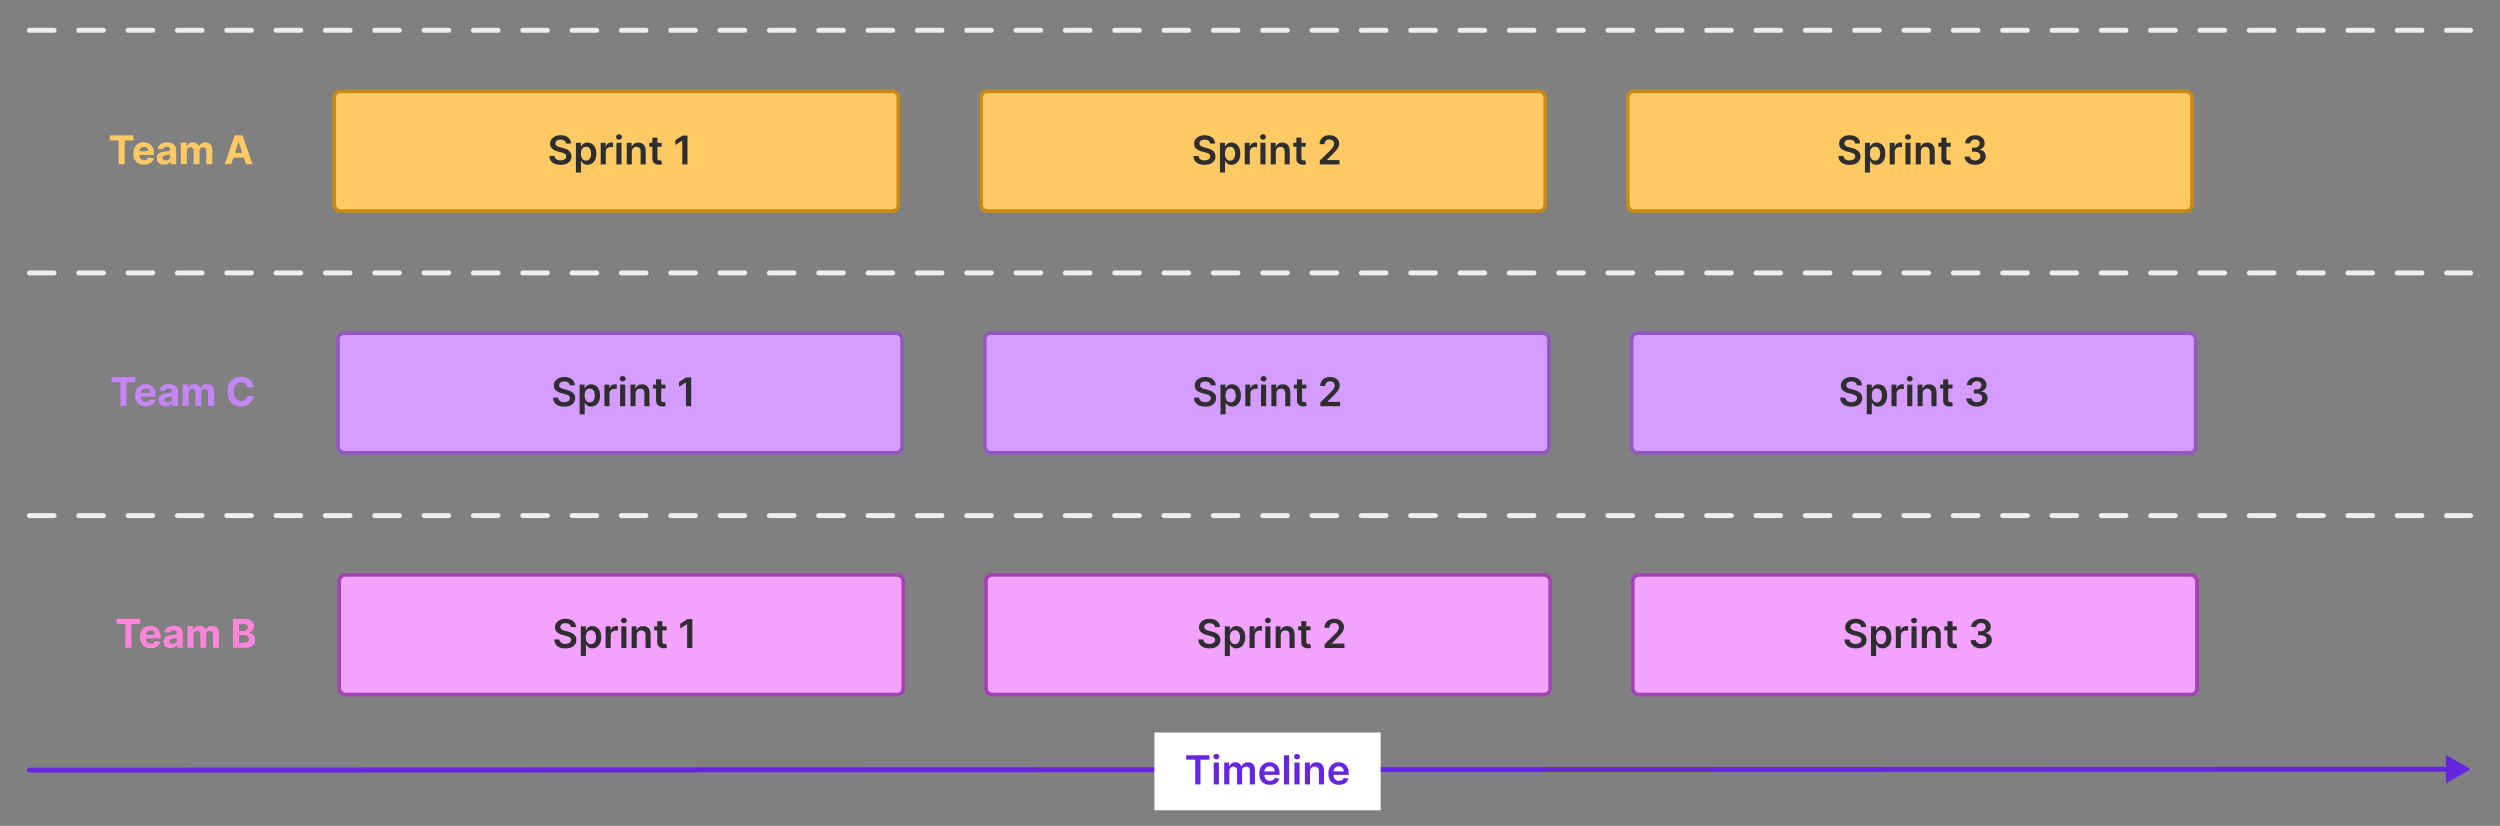 <svg width="672" height="222" viewBox="0 0 672 222" fill="none" xmlns="http://www.w3.org/2000/svg">
<rect x="0" y="0" width="672" height="222" fill="#808080" stroke="none"/>
<path d="M29.519 37.739V36.388H35.884V37.739H33.512V44.139H31.892V37.739H29.519ZM38.709 44.252C38.111 44.252 37.596 44.131 37.164 43.889C36.736 43.644 36.405 43.299 36.173 42.852C35.941 42.403 35.825 41.872 35.825 41.259C35.825 40.661 35.941 40.136 36.173 39.684C36.405 39.233 36.732 38.881 37.153 38.629C37.577 38.376 38.074 38.25 38.644 38.25C39.028 38.25 39.385 38.312 39.715 38.436C40.048 38.557 40.338 38.74 40.586 38.984C40.835 39.229 41.029 39.537 41.168 39.908C41.307 40.276 41.376 40.708 41.376 41.202V41.645H36.468V40.646H39.859C39.859 40.414 39.808 40.208 39.708 40.029C39.607 39.85 39.467 39.71 39.288 39.609C39.111 39.505 38.905 39.454 38.671 39.454C38.426 39.454 38.209 39.511 38.02 39.624C37.833 39.735 37.687 39.885 37.581 40.074C37.475 40.261 37.42 40.469 37.418 40.699V41.649C37.418 41.936 37.471 42.185 37.577 42.394C37.685 42.603 37.838 42.765 38.035 42.879C38.232 42.992 38.465 43.049 38.735 43.049C38.914 43.049 39.078 43.024 39.227 42.973C39.376 42.923 39.503 42.847 39.609 42.746C39.715 42.645 39.796 42.522 39.851 42.375L41.342 42.474C41.267 42.832 41.111 43.145 40.877 43.412C40.645 43.677 40.344 43.884 39.976 44.033C39.61 44.179 39.188 44.252 38.709 44.252ZM44.086 44.248C43.715 44.248 43.385 44.184 43.094 44.055C42.804 43.924 42.575 43.731 42.406 43.476C42.239 43.219 42.156 42.899 42.156 42.515C42.156 42.192 42.215 41.921 42.334 41.702C42.452 41.482 42.614 41.306 42.818 41.172C43.023 41.038 43.255 40.937 43.514 40.869C43.777 40.801 44.052 40.753 44.34 40.725C44.678 40.69 44.95 40.657 45.157 40.627C45.364 40.594 45.514 40.546 45.607 40.483C45.701 40.42 45.747 40.327 45.747 40.203V40.18C45.747 39.941 45.672 39.755 45.52 39.624C45.371 39.493 45.159 39.427 44.885 39.427C44.594 39.427 44.364 39.492 44.192 39.62C44.02 39.746 43.907 39.905 43.851 40.097L42.36 39.976C42.436 39.623 42.585 39.318 42.807 39.06C43.029 38.8 43.315 38.601 43.666 38.462C44.019 38.321 44.428 38.25 44.892 38.25C45.215 38.25 45.524 38.288 45.819 38.364C46.117 38.44 46.38 38.557 46.61 38.716C46.842 38.875 47.025 39.079 47.159 39.329C47.292 39.576 47.359 39.873 47.359 40.218V44.139H45.831V43.333H45.785C45.692 43.514 45.567 43.675 45.41 43.813C45.254 43.95 45.066 44.057 44.847 44.135C44.627 44.211 44.374 44.248 44.086 44.248ZM44.548 43.136C44.785 43.136 44.994 43.089 45.176 42.996C45.358 42.9 45.5 42.771 45.603 42.61C45.707 42.448 45.759 42.265 45.759 42.061V41.444C45.708 41.477 45.639 41.507 45.55 41.535C45.465 41.56 45.368 41.584 45.259 41.607C45.151 41.627 45.042 41.646 44.934 41.664C44.825 41.679 44.727 41.693 44.639 41.705C44.449 41.733 44.284 41.777 44.143 41.838C44.001 41.898 43.892 41.98 43.813 42.084C43.735 42.185 43.696 42.311 43.696 42.462C43.696 42.682 43.776 42.849 43.935 42.965C44.096 43.079 44.3 43.136 44.548 43.136ZM48.61 44.139V38.326H50.147V39.352H50.215C50.336 39.011 50.538 38.742 50.82 38.545C51.103 38.349 51.441 38.25 51.834 38.25C52.233 38.25 52.572 38.35 52.852 38.549C53.132 38.746 53.319 39.014 53.412 39.352H53.473C53.592 39.019 53.806 38.752 54.116 38.553C54.429 38.351 54.799 38.25 55.225 38.25C55.767 38.25 56.208 38.423 56.546 38.769C56.886 39.112 57.057 39.599 57.057 40.23V44.139H55.448V40.547C55.448 40.224 55.363 39.982 55.191 39.821C55.02 39.659 54.805 39.579 54.548 39.579C54.255 39.579 54.027 39.672 53.863 39.859C53.699 40.043 53.617 40.286 53.617 40.589V44.139H52.054V40.513C52.054 40.228 51.972 40.001 51.808 39.832C51.646 39.663 51.433 39.579 51.168 39.579C50.989 39.579 50.828 39.624 50.684 39.715C50.543 39.803 50.43 39.928 50.347 40.09C50.264 40.248 50.222 40.435 50.222 40.65V44.139H48.61ZM62.163 44.139H60.407L63.082 36.388L65.194 36.388L67.866 44.139H66.11L64.168 38.16H64.108L62.163 44.139ZM62.053 41.092H66.201V42.371H62.053V41.092Z" fill="#FFCA64"/>
<rect x="89.846" y="24.554" width="151.648" height="32.17" rx="1.637" fill="#FFCA64" stroke="#C98B13" stroke-width="0.988"/>
<path d="M152.156 38.579C152.121 38.249 151.972 37.991 151.71 37.807C151.45 37.623 151.112 37.531 150.695 37.531C150.403 37.531 150.152 37.575 149.942 37.663C149.733 37.752 149.573 37.872 149.462 38.023C149.351 38.174 149.294 38.347 149.291 38.541C149.291 38.703 149.328 38.843 149.401 38.962C149.477 39.08 149.579 39.181 149.708 39.264C149.836 39.345 149.979 39.413 150.135 39.469C150.292 39.524 150.449 39.571 150.608 39.609L151.335 39.79C151.628 39.858 151.909 39.95 152.179 40.066C152.451 40.183 152.695 40.329 152.909 40.505C153.126 40.682 153.298 40.895 153.424 41.145C153.55 41.395 153.613 41.688 153.613 42.023C153.613 42.477 153.497 42.877 153.265 43.223C153.033 43.566 152.697 43.834 152.258 44.029C151.822 44.22 151.293 44.316 150.673 44.316C150.07 44.316 149.546 44.223 149.102 44.036C148.661 43.85 148.315 43.577 148.065 43.219C147.818 42.861 147.684 42.424 147.664 41.91H149.045C149.066 42.179 149.149 42.404 149.295 42.583C149.442 42.762 149.632 42.896 149.867 42.984C150.104 43.072 150.369 43.117 150.661 43.117C150.967 43.117 151.234 43.071 151.464 42.98C151.696 42.887 151.877 42.758 152.009 42.594C152.14 42.428 152.207 42.234 152.209 42.012C152.207 41.81 152.147 41.643 152.031 41.512C151.915 41.378 151.753 41.267 151.543 41.179C151.336 41.088 151.094 41.008 150.817 40.937L149.935 40.71C149.296 40.546 148.792 40.297 148.421 39.964C148.053 39.629 147.869 39.184 147.869 38.629C147.869 38.172 147.992 37.772 148.239 37.429C148.489 37.086 148.828 36.82 149.257 36.63C149.686 36.439 150.172 36.343 150.714 36.343C151.264 36.343 151.746 36.439 152.16 36.63C152.576 36.82 152.903 37.083 153.14 37.421C153.377 37.757 153.5 38.143 153.507 38.579H152.156ZM154.804 46.379V38.386H156.151V39.347H156.231C156.302 39.206 156.401 39.056 156.53 38.897C156.659 38.736 156.833 38.598 157.052 38.485C157.272 38.369 157.552 38.311 157.892 38.311C158.341 38.311 158.746 38.425 159.107 38.655C159.47 38.882 159.758 39.219 159.97 39.665C160.184 40.109 160.291 40.654 160.291 41.3C160.291 41.938 160.187 42.481 159.977 42.927C159.768 43.374 159.483 43.715 159.122 43.949C158.761 44.184 158.353 44.301 157.896 44.301C157.563 44.301 157.287 44.246 157.067 44.135C156.848 44.024 156.671 43.89 156.537 43.733C156.406 43.575 156.304 43.425 156.231 43.283H156.174V46.379H154.804ZM156.148 41.293C156.148 41.669 156.201 41.998 156.307 42.28C156.415 42.563 156.57 42.784 156.772 42.943C156.976 43.099 157.224 43.177 157.514 43.177C157.817 43.177 158.07 43.096 158.274 42.935C158.479 42.771 158.633 42.548 158.736 42.265C158.842 41.98 158.895 41.656 158.895 41.293C158.895 40.932 158.843 40.611 158.74 40.331C158.636 40.051 158.483 39.832 158.278 39.673C158.074 39.514 157.819 39.434 157.514 39.434C157.221 39.434 156.973 39.511 156.768 39.665C156.564 39.819 156.409 40.035 156.303 40.312C156.199 40.59 156.148 40.917 156.148 41.293ZM161.465 44.199V38.386H162.793V39.355H162.853C162.959 39.02 163.141 38.761 163.398 38.579C163.658 38.395 163.955 38.303 164.288 38.303C164.363 38.303 164.448 38.307 164.541 38.314C164.637 38.319 164.717 38.328 164.78 38.341V39.601C164.722 39.581 164.63 39.563 164.503 39.548C164.38 39.53 164.26 39.522 164.144 39.522C163.894 39.522 163.67 39.576 163.47 39.684C163.274 39.79 163.118 39.938 163.005 40.127C162.891 40.316 162.835 40.535 162.835 40.782V44.199H161.465ZM165.69 44.199V38.386H167.06V44.199H165.69ZM166.379 37.561C166.162 37.561 165.975 37.489 165.818 37.346C165.662 37.199 165.584 37.024 165.584 36.82C165.584 36.613 165.662 36.437 165.818 36.294C165.975 36.147 166.162 36.074 166.379 36.074C166.598 36.074 166.785 36.147 166.939 36.294C167.095 36.437 167.173 36.613 167.173 36.82C167.173 37.024 167.095 37.199 166.939 37.346C166.785 37.489 166.598 37.561 166.379 37.561ZM169.838 40.793V44.199H168.468V38.386H169.778V39.374H169.846C169.98 39.048 170.193 38.79 170.485 38.598C170.781 38.407 171.145 38.311 171.579 38.311C171.98 38.311 172.33 38.396 172.627 38.568C172.928 38.739 173.16 38.988 173.324 39.313C173.49 39.639 173.572 40.034 173.57 40.498V44.199H172.2V40.71C172.2 40.321 172.099 40.017 171.897 39.798C171.698 39.578 171.421 39.469 171.068 39.469C170.829 39.469 170.615 39.522 170.429 39.627C170.245 39.731 170.099 39.881 169.994 40.078C169.89 40.275 169.838 40.513 169.838 40.793ZM177.865 38.386V39.446H174.523V38.386H177.865ZM175.348 36.994H176.718V42.451C176.718 42.635 176.746 42.776 176.801 42.874C176.86 42.97 176.935 43.036 177.029 43.071C177.122 43.107 177.225 43.124 177.339 43.124C177.425 43.124 177.503 43.118 177.573 43.105C177.647 43.093 177.702 43.081 177.74 43.071L177.971 44.142C177.898 44.167 177.793 44.195 177.657 44.225C177.523 44.256 177.359 44.273 177.165 44.278C176.822 44.288 176.513 44.237 176.238 44.123C175.963 44.007 175.744 43.828 175.583 43.586C175.424 43.344 175.346 43.041 175.348 42.678V36.994ZM184.791 36.449V44.199H183.387V37.815H183.342L181.529 38.973V37.686L183.455 36.449H184.791Z" fill="#2E2E2E"/>
<rect x="263.705" y="24.554" width="151.648" height="32.17" rx="1.637" fill="#FFCA64" stroke="#C98B13" stroke-width="0.988"/>
<path d="M325.266 38.579C325.231 38.249 325.082 37.991 324.82 37.807C324.56 37.623 324.222 37.531 323.806 37.531C323.513 37.531 323.262 37.575 323.052 37.663C322.843 37.752 322.683 37.872 322.572 38.023C322.461 38.174 322.404 38.347 322.402 38.541C322.402 38.703 322.438 38.843 322.511 38.962C322.587 39.08 322.689 39.181 322.818 39.264C322.946 39.345 323.089 39.413 323.245 39.469C323.402 39.524 323.56 39.571 323.718 39.609L324.445 39.79C324.738 39.858 325.019 39.95 325.289 40.066C325.561 40.183 325.805 40.329 326.019 40.505C326.236 40.682 326.408 40.895 326.534 41.145C326.66 41.395 326.723 41.688 326.723 42.023C326.723 42.477 326.607 42.877 326.375 43.223C326.143 43.566 325.807 43.834 325.368 44.029C324.932 44.22 324.403 44.316 323.783 44.316C323.18 44.316 322.656 44.223 322.212 44.036C321.771 43.85 321.425 43.577 321.175 43.219C320.928 42.861 320.794 42.424 320.774 41.91H322.156C322.176 42.179 322.259 42.404 322.405 42.583C322.552 42.762 322.742 42.896 322.977 42.984C323.214 43.072 323.479 43.117 323.771 43.117C324.077 43.117 324.344 43.071 324.574 42.98C324.806 42.887 324.987 42.758 325.119 42.594C325.25 42.428 325.317 42.234 325.319 42.012C325.317 41.81 325.257 41.643 325.141 41.512C325.025 41.378 324.863 41.267 324.653 41.179C324.446 41.088 324.204 41.008 323.927 40.937L323.045 40.71C322.407 40.546 321.902 40.297 321.531 39.964C321.163 39.629 320.979 39.184 320.979 38.629C320.979 38.172 321.102 37.772 321.349 37.429C321.599 37.086 321.939 36.82 322.367 36.63C322.796 36.439 323.282 36.343 323.824 36.343C324.374 36.343 324.856 36.439 325.27 36.63C325.686 36.82 326.013 37.083 326.25 37.421C326.487 37.757 326.61 38.143 326.617 38.579H325.266ZM327.914 46.379V38.386H329.262V39.347H329.341C329.412 39.206 329.511 39.056 329.64 38.897C329.769 38.736 329.943 38.598 330.162 38.485C330.382 38.369 330.662 38.311 331.002 38.311C331.451 38.311 331.856 38.425 332.217 38.655C332.58 38.882 332.868 39.219 333.08 39.665C333.294 40.109 333.402 40.654 333.402 41.3C333.402 41.938 333.297 42.481 333.087 42.927C332.878 43.374 332.593 43.715 332.232 43.949C331.871 44.184 331.463 44.301 331.006 44.301C330.673 44.301 330.397 44.246 330.177 44.135C329.958 44.024 329.781 43.89 329.648 43.733C329.516 43.575 329.414 43.425 329.341 43.283H329.284V46.379H327.914ZM329.258 41.293C329.258 41.669 329.311 41.998 329.417 42.28C329.525 42.563 329.68 42.784 329.882 42.943C330.087 43.099 330.334 43.177 330.624 43.177C330.927 43.177 331.18 43.096 331.385 42.935C331.589 42.771 331.743 42.548 331.846 42.265C331.952 41.98 332.005 41.656 332.005 41.293C332.005 40.932 331.953 40.611 331.85 40.331C331.747 40.051 331.593 39.832 331.388 39.673C331.184 39.514 330.929 39.434 330.624 39.434C330.331 39.434 330.083 39.511 329.878 39.665C329.674 39.819 329.519 40.035 329.413 40.312C329.309 40.59 329.258 40.917 329.258 41.293ZM334.575 44.199V38.386H335.903V39.355H335.964C336.07 39.02 336.251 38.761 336.508 38.579C336.768 38.395 337.065 38.303 337.398 38.303C337.473 38.303 337.558 38.307 337.651 38.314C337.747 38.319 337.827 38.328 337.89 38.341V39.601C337.832 39.581 337.74 39.563 337.614 39.548C337.49 39.53 337.37 39.522 337.254 39.522C337.004 39.522 336.78 39.576 336.58 39.684C336.384 39.79 336.228 39.938 336.115 40.127C336.001 40.316 335.945 40.535 335.945 40.782V44.199H334.575ZM338.8 44.199V38.386H340.17V44.199H338.8ZM339.489 37.561C339.272 37.561 339.085 37.489 338.929 37.346C338.772 37.199 338.694 37.024 338.694 36.82C338.694 36.613 338.772 36.437 338.929 36.294C339.085 36.147 339.272 36.074 339.489 36.074C339.708 36.074 339.895 36.147 340.049 36.294C340.205 36.437 340.283 36.613 340.283 36.82C340.283 37.024 340.205 37.199 340.049 37.346C339.895 37.489 339.708 37.561 339.489 37.561ZM342.948 40.793V44.199H341.579V38.386H342.888V39.374H342.956C343.09 39.048 343.303 38.79 343.596 38.598C343.891 38.407 344.255 38.311 344.689 38.311C345.09 38.311 345.44 38.396 345.737 38.568C346.038 38.739 346.27 38.988 346.434 39.313C346.6 39.639 346.682 40.034 346.68 40.498V44.199H345.31V40.71C345.31 40.321 345.209 40.017 345.007 39.798C344.808 39.578 344.532 39.469 344.178 39.469C343.939 39.469 343.725 39.522 343.539 39.627C343.355 39.731 343.21 39.881 343.104 40.078C343 40.275 342.948 40.513 342.948 40.793ZM350.975 38.386V39.446H347.633V38.386H350.975ZM348.458 36.994H349.828V42.451C349.828 42.635 349.856 42.776 349.912 42.874C349.97 42.97 350.045 43.036 350.139 43.071C350.232 43.107 350.335 43.124 350.449 43.124C350.535 43.124 350.613 43.118 350.684 43.105C350.757 43.093 350.812 43.081 350.85 43.071L351.081 44.142C351.008 44.167 350.903 44.195 350.767 44.225C350.633 44.256 350.469 44.273 350.275 44.278C349.932 44.288 349.623 44.237 349.348 44.123C349.073 44.007 348.854 43.828 348.693 43.586C348.534 43.344 348.456 43.041 348.458 42.678V36.994ZM354.749 44.199V43.185L357.44 40.547C357.697 40.287 357.911 40.056 358.083 39.855C358.254 39.653 358.383 39.457 358.469 39.268C358.555 39.079 358.597 38.877 358.597 38.663C358.597 38.418 358.542 38.208 358.431 38.034C358.32 37.858 358.167 37.721 357.973 37.626C357.779 37.53 357.558 37.482 357.311 37.482C357.056 37.482 356.833 37.535 356.641 37.641C356.449 37.744 356.3 37.892 356.194 38.084C356.091 38.275 356.039 38.504 356.039 38.769H354.703C354.703 38.276 354.816 37.849 355.04 37.486C355.265 37.122 355.574 36.841 355.967 36.642C356.363 36.442 356.818 36.343 357.33 36.343C357.849 36.343 358.306 36.44 358.7 36.634C359.093 36.828 359.399 37.095 359.615 37.433C359.835 37.771 359.945 38.157 359.945 38.591C359.945 38.881 359.889 39.166 359.778 39.446C359.667 39.726 359.472 40.036 359.192 40.377C358.914 40.717 358.524 41.13 358.022 41.614L356.686 42.973V43.026H360.062V44.199H354.749Z" fill="#2E2E2E"/>
<rect x="437.564" y="24.554" width="151.648" height="32.17" rx="1.637" fill="#FFCA64" stroke="#C98B13" stroke-width="0.988"/>
<path d="M498.644 38.579C498.609 38.249 498.46 37.991 498.197 37.807C497.938 37.623 497.6 37.531 497.183 37.531C496.891 37.531 496.64 37.575 496.43 37.663C496.221 37.752 496.061 37.872 495.95 38.023C495.839 38.174 495.782 38.347 495.779 38.541C495.779 38.703 495.816 38.843 495.889 38.962C495.965 39.08 496.067 39.181 496.196 39.264C496.324 39.345 496.467 39.413 496.623 39.469C496.78 39.524 496.937 39.571 497.096 39.609L497.823 39.79C498.115 39.858 498.397 39.95 498.667 40.066C498.939 40.183 499.183 40.329 499.397 40.505C499.614 40.682 499.786 40.895 499.912 41.145C500.038 41.395 500.101 41.688 500.101 42.023C500.101 42.477 499.985 42.877 499.753 43.223C499.521 43.566 499.185 43.834 498.746 44.029C498.31 44.22 497.781 44.316 497.161 44.316C496.558 44.316 496.034 44.223 495.59 44.036C495.149 43.85 494.803 43.577 494.553 43.219C494.306 42.861 494.172 42.424 494.152 41.91H495.533C495.553 42.179 495.637 42.404 495.783 42.583C495.929 42.762 496.12 42.896 496.354 42.984C496.592 43.072 496.857 43.117 497.149 43.117C497.454 43.117 497.722 43.071 497.951 42.98C498.184 42.887 498.365 42.758 498.496 42.594C498.628 42.428 498.694 42.234 498.697 42.012C498.694 41.81 498.635 41.643 498.519 41.512C498.403 41.378 498.24 41.267 498.031 41.179C497.824 41.088 497.582 41.008 497.304 40.937L496.423 40.71C495.784 40.546 495.28 40.297 494.909 39.964C494.541 39.629 494.356 39.184 494.356 38.629C494.356 38.172 494.48 37.772 494.727 37.429C494.977 37.086 495.316 36.82 495.745 36.63C496.174 36.439 496.66 36.343 497.202 36.343C497.752 36.343 498.234 36.439 498.648 36.63C499.064 36.82 499.391 37.083 499.628 37.421C499.865 37.757 499.987 38.143 499.995 38.579H498.644ZM501.292 46.379V38.386H502.639V39.347H502.719C502.789 39.206 502.889 39.056 503.018 38.897C503.146 38.736 503.32 38.598 503.54 38.485C503.759 38.369 504.039 38.311 504.38 38.311C504.829 38.311 505.234 38.425 505.595 38.655C505.958 38.882 506.246 39.219 506.458 39.665C506.672 40.109 506.779 40.654 506.779 41.3C506.779 41.938 506.675 42.481 506.465 42.927C506.256 43.374 505.971 43.715 505.61 43.949C505.249 44.184 504.84 44.301 504.384 44.301C504.051 44.301 503.775 44.246 503.555 44.135C503.336 44.024 503.159 43.89 503.025 43.733C502.894 43.575 502.792 43.425 502.719 43.283H502.662V46.379H501.292ZM502.636 41.293C502.636 41.669 502.688 41.998 502.794 42.28C502.903 42.563 503.058 42.784 503.26 42.943C503.464 43.099 503.712 43.177 504.002 43.177C504.304 43.177 504.558 43.096 504.762 42.935C504.967 42.771 505.121 42.548 505.224 42.265C505.33 41.98 505.383 41.656 505.383 41.293C505.383 40.932 505.331 40.611 505.228 40.331C505.124 40.051 504.97 39.832 504.766 39.673C504.562 39.514 504.307 39.434 504.002 39.434C503.709 39.434 503.46 39.511 503.256 39.665C503.052 39.819 502.897 40.035 502.791 40.312C502.687 40.59 502.636 40.917 502.636 41.293ZM507.952 44.199V38.386H509.281V39.355H509.341C509.447 39.02 509.629 38.761 509.886 38.579C510.146 38.395 510.443 38.303 510.776 38.303C510.851 38.303 510.936 38.307 511.029 38.314C511.125 38.319 511.204 38.328 511.268 38.341V39.601C511.209 39.581 511.117 39.563 510.991 39.548C510.868 39.53 510.748 39.522 510.632 39.522C510.382 39.522 510.157 39.576 509.958 39.684C509.761 39.79 509.606 39.938 509.493 40.127C509.379 40.316 509.322 40.535 509.322 40.782V44.199H507.952ZM512.178 44.199V38.386H513.548V44.199H512.178ZM512.866 37.561C512.649 37.561 512.463 37.489 512.306 37.346C512.15 37.199 512.072 37.024 512.072 36.82C512.072 36.613 512.15 36.437 512.306 36.294C512.463 36.147 512.649 36.074 512.866 36.074C513.086 36.074 513.273 36.147 513.426 36.294C513.583 36.437 513.661 36.613 513.661 36.82C513.661 37.024 513.583 37.199 513.426 37.346C513.273 37.489 513.086 37.561 512.866 37.561ZM516.326 40.793V44.199H514.956V38.386H516.266V39.374H516.334C516.467 39.048 516.681 38.79 516.973 38.598C517.268 38.407 517.633 38.311 518.067 38.311C518.468 38.311 518.818 38.396 519.115 38.568C519.415 38.739 519.648 38.988 519.812 39.313C519.978 39.639 520.06 40.034 520.058 40.498V44.199H518.688V40.71C518.688 40.321 518.587 40.017 518.385 39.798C518.186 39.578 517.909 39.469 517.556 39.469C517.316 39.469 517.103 39.522 516.917 39.627C516.732 39.731 516.587 39.881 516.481 40.078C516.378 40.275 516.326 40.513 516.326 40.793ZM524.353 38.386V39.446H521.011V38.386H524.353ZM521.836 36.994H523.206V42.451C523.206 42.635 523.234 42.776 523.289 42.874C523.347 42.97 523.423 43.036 523.516 43.071C523.61 43.107 523.713 43.124 523.827 43.124C523.912 43.124 523.991 43.118 524.061 43.105C524.134 43.093 524.19 43.081 524.228 43.071L524.459 44.142C524.386 44.167 524.281 44.195 524.145 44.225C524.011 44.256 523.847 44.273 523.653 44.278C523.31 44.288 523 44.237 522.725 44.123C522.45 44.007 522.232 43.828 522.071 43.586C521.912 43.344 521.834 43.041 521.836 42.678V36.994ZM530.908 44.305C530.363 44.305 529.879 44.212 529.455 44.025C529.034 43.838 528.701 43.578 528.456 43.245C528.211 42.912 528.081 42.528 528.066 42.091H529.489C529.502 42.3 529.571 42.483 529.697 42.64C529.823 42.794 529.991 42.914 530.2 42.999C530.41 43.085 530.644 43.128 530.904 43.128C531.182 43.128 531.428 43.08 531.642 42.984C531.857 42.886 532.024 42.75 532.146 42.575C532.267 42.401 532.326 42.201 532.323 41.974C532.326 41.739 532.265 41.532 532.142 41.353C532.018 41.174 531.839 41.034 531.604 40.933C531.372 40.832 531.092 40.782 530.764 40.782H530.079V39.699H530.764C531.034 39.699 531.27 39.653 531.472 39.559C531.676 39.466 531.836 39.335 531.953 39.166C532.069 38.994 532.125 38.796 532.123 38.572C532.125 38.352 532.076 38.162 531.975 38C531.877 37.836 531.737 37.709 531.555 37.618C531.376 37.527 531.165 37.482 530.923 37.482C530.686 37.482 530.467 37.525 530.265 37.611C530.063 37.696 529.9 37.819 529.777 37.978C529.653 38.134 529.587 38.321 529.58 38.538H528.229C528.239 38.104 528.364 37.723 528.603 37.395C528.846 37.064 529.169 36.807 529.572 36.623C529.976 36.436 530.429 36.343 530.931 36.343C531.448 36.343 531.897 36.44 532.278 36.634C532.661 36.826 532.958 37.084 533.167 37.41C533.377 37.735 533.481 38.095 533.481 38.489C533.484 38.925 533.355 39.291 533.095 39.586C532.838 39.881 532.5 40.074 532.081 40.165V40.225C532.626 40.301 533.044 40.503 533.334 40.831C533.626 41.156 533.772 41.561 533.769 42.046C533.769 42.48 533.645 42.868 533.398 43.211C533.153 43.552 532.815 43.819 532.384 44.014C531.955 44.208 531.463 44.305 530.908 44.305Z" fill="#2E2E2E"/>
<path d="M29.998 102.729V101.378H36.364V102.729H33.991V109.128H32.371V102.729H29.998ZM39.188 109.242C38.59 109.242 38.075 109.121 37.644 108.878C37.215 108.634 36.884 108.288 36.652 107.842C36.42 107.392 36.304 106.861 36.304 106.248C36.304 105.65 36.42 105.126 36.652 104.674C36.884 104.222 37.211 103.871 37.632 103.618C38.056 103.366 38.553 103.24 39.123 103.24C39.507 103.24 39.864 103.302 40.194 103.425C40.527 103.546 40.817 103.729 41.065 103.974C41.314 104.219 41.509 104.526 41.647 104.897C41.786 105.266 41.856 105.697 41.856 106.192V106.634H36.947V105.635H40.338C40.338 105.403 40.288 105.198 40.187 105.018C40.086 104.839 39.946 104.699 39.767 104.598C39.59 104.495 39.384 104.443 39.15 104.443C38.905 104.443 38.688 104.5 38.499 104.613C38.312 104.724 38.166 104.875 38.06 105.064C37.954 105.251 37.9 105.459 37.897 105.688V106.638C37.897 106.926 37.95 107.174 38.056 107.384C38.165 107.593 38.317 107.754 38.514 107.868C38.711 107.982 38.944 108.038 39.214 108.038C39.393 108.038 39.557 108.013 39.706 107.963C39.855 107.912 39.982 107.836 40.088 107.736C40.194 107.635 40.275 107.511 40.331 107.365L41.822 107.463C41.746 107.821 41.591 108.134 41.356 108.402C41.124 108.666 40.824 108.873 40.455 109.022C40.09 109.169 39.667 109.242 39.188 109.242ZM44.565 109.238C44.194 109.238 43.864 109.174 43.574 109.045C43.283 108.914 43.054 108.721 42.885 108.466C42.718 108.209 42.635 107.888 42.635 107.505C42.635 107.182 42.694 106.911 42.813 106.691C42.932 106.472 43.093 106.295 43.297 106.161C43.502 106.028 43.734 105.927 43.994 105.859C44.256 105.79 44.531 105.742 44.819 105.715C45.157 105.679 45.429 105.647 45.636 105.616C45.843 105.584 45.993 105.536 46.086 105.473C46.18 105.409 46.227 105.316 46.227 105.192V105.17C46.227 104.93 46.151 104.745 45.999 104.613C45.851 104.482 45.639 104.417 45.364 104.417C45.074 104.417 44.843 104.481 44.671 104.61C44.5 104.736 44.386 104.895 44.331 105.087L42.84 104.965C42.915 104.612 43.064 104.307 43.286 104.05C43.508 103.79 43.794 103.59 44.145 103.452C44.498 103.31 44.907 103.24 45.371 103.24C45.694 103.24 46.003 103.278 46.298 103.353C46.596 103.429 46.86 103.546 47.089 103.705C47.321 103.864 47.504 104.069 47.638 104.318C47.772 104.566 47.839 104.862 47.839 105.208V109.128H46.31V108.322H46.264C46.171 108.504 46.046 108.664 45.89 108.803C45.733 108.939 45.545 109.046 45.326 109.124C45.106 109.2 44.853 109.238 44.565 109.238ZM45.027 108.125C45.264 108.125 45.473 108.079 45.655 107.985C45.837 107.889 45.979 107.761 46.083 107.599C46.186 107.438 46.238 107.255 46.238 107.051V106.434C46.187 106.467 46.118 106.497 46.03 106.525C45.944 106.55 45.847 106.574 45.738 106.596C45.63 106.617 45.521 106.636 45.413 106.653C45.304 106.668 45.206 106.682 45.118 106.695C44.928 106.723 44.763 106.767 44.622 106.827C44.481 106.888 44.371 106.97 44.293 107.073C44.215 107.174 44.175 107.3 44.175 107.452C44.175 107.671 44.255 107.839 44.414 107.955C44.575 108.069 44.78 108.125 45.027 108.125ZM49.089 109.128V103.315H50.626V104.341H50.694C50.815 104 51.017 103.732 51.299 103.535C51.582 103.338 51.92 103.24 52.313 103.24C52.712 103.24 53.051 103.339 53.331 103.539C53.611 103.736 53.798 104.003 53.892 104.341H53.952C54.071 104.008 54.285 103.742 54.596 103.543C54.908 103.341 55.278 103.24 55.704 103.24C56.247 103.24 56.687 103.413 57.025 103.758C57.366 104.101 57.536 104.588 57.536 105.219V109.128H55.928V105.537C55.928 105.214 55.842 104.972 55.67 104.81C55.499 104.649 55.284 104.568 55.027 104.568C54.734 104.568 54.506 104.661 54.342 104.848C54.178 105.032 54.096 105.276 54.096 105.578V109.128H52.533V105.503C52.533 105.218 52.451 104.991 52.287 104.822C52.126 104.653 51.912 104.568 51.648 104.568C51.468 104.568 51.307 104.613 51.163 104.704C51.022 104.793 50.91 104.917 50.826 105.079C50.743 105.238 50.701 105.425 50.701 105.639V109.128H49.089ZM68.144 104.091H66.487C66.456 103.877 66.395 103.686 66.301 103.52C66.208 103.351 66.088 103.207 65.942 103.088C65.795 102.97 65.626 102.879 65.435 102.816C65.246 102.753 65.04 102.721 64.818 102.721C64.417 102.721 64.067 102.821 63.77 103.02C63.472 103.217 63.241 103.505 63.077 103.883C62.913 104.259 62.831 104.716 62.831 105.253C62.831 105.806 62.913 106.27 63.077 106.646C63.244 107.022 63.476 107.305 63.773 107.497C64.071 107.689 64.415 107.785 64.806 107.785C65.026 107.785 65.229 107.756 65.416 107.698C65.605 107.64 65.773 107.555 65.919 107.444C66.065 107.331 66.186 107.193 66.282 107.032C66.381 106.87 66.449 106.686 66.487 106.479L68.144 106.487C68.101 106.842 67.994 107.186 67.823 107.516C67.653 107.844 67.425 108.138 67.138 108.398C66.853 108.655 66.512 108.859 66.116 109.011C65.722 109.16 65.277 109.234 64.78 109.234C64.089 109.234 63.471 109.078 62.926 108.765C62.383 108.452 61.954 107.999 61.639 107.406C61.326 106.813 61.17 106.096 61.17 105.253C61.17 104.408 61.329 103.689 61.647 103.096C61.965 102.503 62.396 102.052 62.941 101.741C63.486 101.428 64.099 101.272 64.78 101.272C65.229 101.272 65.645 101.335 66.029 101.461C66.415 101.587 66.757 101.771 67.054 102.014C67.352 102.253 67.594 102.547 67.781 102.895C67.97 103.244 68.091 103.642 68.144 104.091Z" fill="#C486F7"/>
<rect x="90.846" y="89.543" width="151.648" height="32.17" rx="1.637" fill="#D49CFF" stroke="#9159BD" stroke-width="0.988"/>
<path d="M153.156 103.569C153.121 103.238 152.972 102.981 152.71 102.797C152.45 102.613 152.112 102.521 151.695 102.521C151.403 102.521 151.152 102.565 150.942 102.653C150.733 102.741 150.573 102.861 150.462 103.012C150.351 103.164 150.294 103.337 150.291 103.531C150.291 103.692 150.328 103.832 150.401 103.951C150.477 104.07 150.579 104.17 150.708 104.254C150.836 104.334 150.979 104.403 151.135 104.458C151.292 104.514 151.449 104.56 151.608 104.598L152.335 104.78C152.628 104.848 152.909 104.94 153.179 105.056C153.451 105.172 153.695 105.318 153.909 105.495C154.126 105.672 154.298 105.885 154.424 106.135C154.55 106.384 154.613 106.677 154.613 107.012C154.613 107.467 154.497 107.866 154.265 108.212C154.033 108.555 153.697 108.824 153.258 109.018C152.822 109.21 152.293 109.306 151.673 109.306C151.07 109.306 150.546 109.212 150.102 109.026C149.661 108.839 149.315 108.567 149.065 108.208C148.818 107.85 148.684 107.414 148.664 106.899H150.045C150.066 107.169 150.149 107.393 150.295 107.573C150.442 107.752 150.632 107.885 150.867 107.974C151.104 108.062 151.369 108.106 151.661 108.106C151.967 108.106 152.234 108.061 152.464 107.97C152.696 107.877 152.877 107.748 153.009 107.584C153.14 107.417 153.207 107.223 153.209 107.001C153.207 106.799 153.147 106.633 153.031 106.502C152.915 106.368 152.753 106.257 152.543 106.169C152.336 106.078 152.094 105.997 151.817 105.926L150.935 105.699C150.296 105.535 149.792 105.287 149.421 104.954C149.053 104.618 148.869 104.173 148.869 103.618C148.869 103.161 148.992 102.761 149.239 102.418C149.489 102.075 149.828 101.809 150.257 101.62C150.686 101.428 151.172 101.332 151.714 101.332C152.264 101.332 152.746 101.428 153.16 101.62C153.576 101.809 153.903 102.073 154.14 102.411C154.377 102.746 154.5 103.132 154.507 103.569H153.156ZM155.804 111.368V103.376H157.151V104.337H157.231C157.302 104.196 157.401 104.046 157.53 103.887C157.659 103.725 157.833 103.588 158.052 103.474C158.272 103.358 158.552 103.3 158.892 103.3C159.341 103.3 159.746 103.415 160.107 103.644C160.47 103.872 160.758 104.208 160.97 104.655C161.184 105.099 161.291 105.644 161.291 106.29C161.291 106.928 161.187 107.47 160.977 107.917C160.768 108.363 160.483 108.704 160.122 108.939C159.761 109.173 159.353 109.291 158.896 109.291C158.563 109.291 158.287 109.235 158.067 109.124C157.848 109.013 157.671 108.879 157.537 108.723C157.406 108.564 157.304 108.414 157.231 108.273H157.174V111.368H155.804ZM157.148 106.282C157.148 106.658 157.201 106.987 157.307 107.27C157.415 107.552 157.57 107.773 157.772 107.932C157.976 108.089 158.224 108.167 158.514 108.167C158.817 108.167 159.07 108.086 159.274 107.925C159.479 107.761 159.633 107.537 159.736 107.255C159.842 106.97 159.895 106.645 159.895 106.282C159.895 105.921 159.843 105.601 159.74 105.321C159.636 105.041 159.483 104.821 159.278 104.662C159.074 104.504 158.819 104.424 158.514 104.424C158.221 104.424 157.973 104.501 157.768 104.655C157.564 104.809 157.409 105.024 157.303 105.302C157.199 105.58 157.148 105.906 157.148 106.282ZM162.465 109.188V103.376H163.793V104.345H163.853C163.959 104.009 164.141 103.75 164.398 103.569C164.658 103.385 164.955 103.293 165.288 103.293C165.363 103.293 165.448 103.296 165.541 103.304C165.637 103.309 165.717 103.318 165.78 103.33V104.591C165.722 104.57 165.63 104.553 165.503 104.538C165.38 104.52 165.26 104.511 165.144 104.511C164.894 104.511 164.67 104.565 164.47 104.674C164.274 104.78 164.118 104.927 164.005 105.117C163.891 105.306 163.835 105.524 163.835 105.771V109.188H162.465ZM166.69 109.188V103.376H168.06V109.188H166.69ZM167.379 102.551C167.162 102.551 166.975 102.479 166.818 102.335C166.662 102.189 166.584 102.013 166.584 101.809C166.584 101.602 166.662 101.427 166.818 101.283C166.975 101.137 167.162 101.064 167.379 101.064C167.598 101.064 167.785 101.137 167.939 101.283C168.095 101.427 168.173 101.602 168.173 101.809C168.173 102.013 168.095 102.189 167.939 102.335C167.785 102.479 167.598 102.551 167.379 102.551ZM170.838 105.783V109.188H169.468V103.376H170.778V104.363H170.846C170.98 104.038 171.193 103.779 171.485 103.588C171.781 103.396 172.145 103.3 172.579 103.3C172.98 103.3 173.33 103.386 173.627 103.557C173.928 103.729 174.16 103.977 174.324 104.303C174.49 104.628 174.572 105.023 174.57 105.487V109.188H173.2V105.699C173.2 105.311 173.099 105.007 172.897 104.787C172.698 104.568 172.421 104.458 172.068 104.458C171.829 104.458 171.615 104.511 171.429 104.617C171.245 104.72 171.099 104.871 170.994 105.067C170.89 105.264 170.838 105.503 170.838 105.783ZM178.865 103.376V104.435H175.523V103.376H178.865ZM176.348 101.983H177.718V107.44C177.718 107.624 177.746 107.766 177.801 107.864C177.86 107.96 177.935 108.025 178.029 108.061C178.122 108.096 178.225 108.114 178.339 108.114C178.425 108.114 178.503 108.107 178.573 108.095C178.647 108.082 178.702 108.071 178.74 108.061L178.971 109.132C178.898 109.157 178.793 109.185 178.657 109.215C178.523 109.245 178.359 109.263 178.165 109.268C177.822 109.278 177.513 109.226 177.238 109.113C176.963 108.997 176.744 108.818 176.583 108.575C176.424 108.333 176.346 108.03 176.348 107.667V101.983ZM185.791 101.438V109.188H184.387V102.804H184.342L182.529 103.962V102.676L184.455 101.438H185.791Z" fill="#2E2E2E"/>
<rect x="264.705" y="89.543" width="151.648" height="32.17" rx="1.637" fill="#D49CFF" stroke="#9159BD" stroke-width="0.988"/>
<path d="M325.43 103.569C325.395 103.238 325.246 102.981 324.984 102.797C324.724 102.613 324.386 102.521 323.97 102.521C323.677 102.521 323.426 102.565 323.216 102.653C323.007 102.741 322.847 102.861 322.736 103.012C322.625 103.164 322.568 103.337 322.566 103.531C322.566 103.692 322.602 103.832 322.675 103.951C322.751 104.07 322.853 104.17 322.982 104.254C323.111 104.334 323.253 104.403 323.409 104.458C323.566 104.514 323.724 104.56 323.883 104.598L324.609 104.78C324.902 104.848 325.183 104.94 325.453 105.056C325.725 105.172 325.969 105.318 326.183 105.495C326.4 105.672 326.572 105.885 326.698 106.135C326.824 106.384 326.887 106.677 326.887 107.012C326.887 107.467 326.771 107.866 326.539 108.212C326.307 108.555 325.971 108.824 325.532 109.018C325.096 109.21 324.567 109.306 323.947 109.306C323.344 109.306 322.82 109.212 322.376 109.026C321.935 108.839 321.589 108.567 321.339 108.208C321.092 107.85 320.959 107.414 320.938 106.899H322.32C322.34 107.169 322.423 107.393 322.569 107.573C322.716 107.752 322.906 107.885 323.141 107.974C323.378 108.062 323.643 108.106 323.936 108.106C324.241 108.106 324.508 108.061 324.738 107.97C324.97 107.877 325.152 107.748 325.283 107.584C325.414 107.417 325.481 107.223 325.483 107.001C325.481 106.799 325.421 106.633 325.305 106.502C325.189 106.368 325.027 106.257 324.817 106.169C324.61 106.078 324.368 105.997 324.091 105.926L323.209 105.699C322.571 105.535 322.066 105.287 321.695 104.954C321.327 104.618 321.143 104.173 321.143 103.618C321.143 103.161 321.266 102.761 321.514 102.418C321.763 102.075 322.103 101.809 322.532 101.62C322.96 101.428 323.446 101.332 323.988 101.332C324.538 101.332 325.02 101.428 325.434 101.62C325.85 101.809 326.177 102.073 326.414 102.411C326.651 102.746 326.774 103.132 326.781 103.569H325.43ZM328.078 111.368V103.376H329.426V104.337H329.505C329.576 104.196 329.675 104.046 329.804 103.887C329.933 103.725 330.107 103.588 330.326 103.474C330.546 103.358 330.826 103.3 331.166 103.3C331.615 103.3 332.02 103.415 332.381 103.644C332.744 103.872 333.032 104.208 333.244 104.655C333.458 105.099 333.566 105.644 333.566 106.29C333.566 106.928 333.461 107.47 333.252 107.917C333.042 108.363 332.757 108.704 332.396 108.939C332.036 109.173 331.627 109.291 331.17 109.291C330.837 109.291 330.561 109.235 330.341 109.124C330.122 109.013 329.945 108.879 329.812 108.723C329.68 108.564 329.578 108.414 329.505 108.273H329.448V111.368H328.078ZM329.422 106.282C329.422 106.658 329.475 106.987 329.581 107.27C329.689 107.552 329.844 107.773 330.046 107.932C330.251 108.089 330.498 108.167 330.788 108.167C331.091 108.167 331.344 108.086 331.549 107.925C331.753 107.761 331.907 107.537 332.01 107.255C332.116 106.97 332.169 106.645 332.169 106.282C332.169 105.921 332.117 105.601 332.014 105.321C331.911 105.041 331.757 104.821 331.552 104.662C331.348 104.504 331.093 104.424 330.788 104.424C330.495 104.424 330.247 104.501 330.042 104.655C329.838 104.809 329.683 105.024 329.577 105.302C329.474 105.58 329.422 105.906 329.422 106.282ZM334.739 109.188V103.376H336.067V104.345H336.128C336.234 104.009 336.415 103.75 336.673 103.569C336.932 103.385 337.229 103.293 337.562 103.293C337.638 103.293 337.722 103.296 337.815 103.304C337.911 103.309 337.991 103.318 338.054 103.33V104.591C337.996 104.57 337.904 104.553 337.778 104.538C337.654 104.52 337.534 104.511 337.418 104.511C337.168 104.511 336.944 104.565 336.744 104.674C336.548 104.78 336.393 104.927 336.279 105.117C336.165 105.306 336.109 105.524 336.109 105.771V109.188H334.739ZM338.964 109.188V103.376H340.334V109.188H338.964ZM339.653 102.551C339.436 102.551 339.249 102.479 339.093 102.335C338.936 102.189 338.858 102.013 338.858 101.809C338.858 101.602 338.936 101.427 339.093 101.283C339.249 101.137 339.436 101.064 339.653 101.064C339.872 101.064 340.059 101.137 340.213 101.283C340.369 101.427 340.447 101.602 340.447 101.809C340.447 102.013 340.369 102.189 340.213 102.335C340.059 102.479 339.872 102.551 339.653 102.551ZM343.112 105.783V109.188H341.743V103.376H343.052V104.363H343.12C343.254 104.038 343.467 103.779 343.76 103.588C344.055 103.396 344.419 103.3 344.853 103.3C345.254 103.3 345.604 103.386 345.902 103.557C346.202 103.729 346.434 103.977 346.598 104.303C346.764 104.628 346.846 105.023 346.844 105.487V109.188H345.474V105.699C345.474 105.311 345.373 105.007 345.171 104.787C344.972 104.568 344.696 104.458 344.342 104.458C344.103 104.458 343.89 104.511 343.703 104.617C343.519 104.72 343.374 104.871 343.268 105.067C343.164 105.264 343.112 105.503 343.112 105.783ZM351.139 103.376V104.435H347.797V103.376H351.139ZM348.622 101.983H349.992V107.44C349.992 107.624 350.02 107.766 350.076 107.864C350.134 107.96 350.209 108.025 350.303 108.061C350.396 108.096 350.499 108.114 350.613 108.114C350.699 108.114 350.777 108.107 350.848 108.095C350.921 108.082 350.976 108.071 351.014 108.061L351.245 109.132C351.172 109.157 351.067 109.185 350.931 109.215C350.797 109.245 350.633 109.263 350.439 109.268C350.096 109.278 349.787 109.226 349.512 109.113C349.237 108.997 349.019 108.818 348.857 108.575C348.698 108.333 348.62 108.03 348.622 107.667V101.983ZM354.913 109.188V108.174L357.604 105.537C357.861 105.277 358.075 105.046 358.247 104.844C358.418 104.642 358.547 104.447 358.633 104.258C358.719 104.068 358.762 103.866 358.762 103.652C358.762 103.407 358.706 103.198 358.595 103.024C358.484 102.847 358.331 102.711 358.137 102.615C357.943 102.519 357.722 102.471 357.475 102.471C357.22 102.471 356.997 102.524 356.805 102.63C356.613 102.734 356.464 102.881 356.359 103.073C356.255 103.265 356.203 103.493 356.203 103.758H354.868C354.868 103.266 354.98 102.838 355.204 102.475C355.429 102.112 355.738 101.831 356.131 101.631C356.528 101.432 356.982 101.332 357.494 101.332C358.014 101.332 358.47 101.429 358.864 101.624C359.257 101.818 359.563 102.084 359.78 102.422C359.999 102.76 360.109 103.146 360.109 103.58C360.109 103.87 360.053 104.155 359.942 104.435C359.831 104.715 359.636 105.026 359.356 105.366C359.078 105.707 358.688 106.119 358.186 106.604L356.85 107.962V108.015H360.226V109.188H354.913Z" fill="#2E2E2E"/>
<rect x="438.564" y="89.543" width="151.648" height="32.17" rx="1.637" fill="#D49CFF" stroke="#9159BD" stroke-width="0.988"/>
<path d="M499.128 103.569C499.093 103.238 498.944 102.981 498.682 102.797C498.422 102.613 498.084 102.521 497.668 102.521C497.375 102.521 497.124 102.565 496.915 102.653C496.705 102.741 496.545 102.861 496.434 103.012C496.323 103.164 496.266 103.337 496.264 103.531C496.264 103.692 496.3 103.832 496.373 103.951C496.449 104.07 496.551 104.17 496.68 104.254C496.809 104.334 496.951 104.403 497.108 104.458C497.264 104.514 497.422 104.56 497.581 104.598L498.307 104.78C498.6 104.848 498.881 104.94 499.151 105.056C499.424 105.172 499.667 105.318 499.881 105.495C500.098 105.672 500.27 105.885 500.396 106.135C500.522 106.384 500.585 106.677 500.585 107.012C500.585 107.467 500.469 107.866 500.237 108.212C500.005 108.555 499.67 108.824 499.231 109.018C498.794 109.21 498.266 109.306 497.645 109.306C497.042 109.306 496.518 109.212 496.074 109.026C495.633 108.839 495.287 108.567 495.038 108.208C494.79 107.85 494.657 107.414 494.636 106.899H496.018C496.038 107.169 496.121 107.393 496.267 107.573C496.414 107.752 496.604 107.885 496.839 107.974C497.076 108.062 497.341 108.106 497.634 108.106C497.939 108.106 498.206 108.061 498.436 107.97C498.668 107.877 498.85 107.748 498.981 107.584C499.112 107.417 499.179 107.223 499.181 107.001C499.179 106.799 499.12 106.633 499.003 106.502C498.887 106.368 498.725 106.257 498.515 106.169C498.308 106.078 498.066 105.997 497.789 105.926L496.907 105.699C496.269 105.535 495.764 105.287 495.393 104.954C495.025 104.618 494.841 104.173 494.841 103.618C494.841 103.161 494.964 102.761 495.212 102.418C495.461 102.075 495.801 101.809 496.23 101.62C496.658 101.428 497.144 101.332 497.687 101.332C498.237 101.332 498.718 101.428 499.132 101.62C499.548 101.809 499.875 102.073 500.112 102.411C500.349 102.746 500.472 103.132 500.479 103.569H499.128ZM501.776 111.368V103.376H503.124V104.337H503.203C503.274 104.196 503.373 104.046 503.502 103.887C503.631 103.725 503.805 103.588 504.024 103.474C504.244 103.358 504.524 103.3 504.864 103.3C505.314 103.3 505.718 103.415 506.079 103.644C506.443 103.872 506.73 104.208 506.942 104.655C507.156 105.099 507.264 105.644 507.264 106.29C507.264 106.928 507.159 107.47 506.95 107.917C506.74 108.363 506.455 108.704 506.094 108.939C505.734 109.173 505.325 109.291 504.868 109.291C504.535 109.291 504.259 109.235 504.039 109.124C503.82 109.013 503.643 108.879 503.51 108.723C503.378 108.564 503.276 108.414 503.203 108.273H503.146V111.368H501.776ZM503.12 106.282C503.12 106.658 503.173 106.987 503.279 107.27C503.387 107.552 503.542 107.773 503.744 107.932C503.949 108.089 504.196 108.167 504.486 108.167C504.789 108.167 505.042 108.086 505.247 107.925C505.451 107.761 505.605 107.537 505.708 107.255C505.814 106.97 505.867 106.645 505.867 106.282C505.867 105.921 505.816 105.601 505.712 105.321C505.609 105.041 505.455 104.821 505.25 104.662C505.046 104.504 504.791 104.424 504.486 104.424C504.193 104.424 503.945 104.501 503.741 104.655C503.536 104.809 503.381 105.024 503.275 105.302C503.172 105.58 503.12 105.906 503.12 106.282ZM508.437 109.188V103.376H509.765V104.345H509.826C509.932 104.009 510.113 103.75 510.371 103.569C510.63 103.385 510.927 103.293 511.26 103.293C511.336 103.293 511.42 103.296 511.513 103.304C511.609 103.309 511.689 103.318 511.752 103.33V104.591C511.694 104.57 511.602 104.553 511.476 104.538C511.352 104.52 511.232 104.511 511.116 104.511C510.866 104.511 510.642 104.565 510.443 104.674C510.246 104.78 510.091 104.927 509.977 105.117C509.864 105.306 509.807 105.524 509.807 105.771V109.188H508.437ZM512.662 109.188V103.376H514.032V109.188H512.662ZM513.351 102.551C513.134 102.551 512.947 102.479 512.791 102.335C512.634 102.189 512.556 102.013 512.556 101.809C512.556 101.602 512.634 101.427 512.791 101.283C512.947 101.137 513.134 101.064 513.351 101.064C513.57 101.064 513.757 101.137 513.911 101.283C514.067 101.427 514.145 101.602 514.145 101.809C514.145 102.013 514.067 102.189 513.911 102.335C513.757 102.479 513.57 102.551 513.351 102.551ZM516.811 105.783V109.188H515.441V103.376H516.75V104.363H516.818C516.952 104.038 517.165 103.779 517.458 103.588C517.753 103.396 518.117 103.3 518.551 103.3C518.952 103.3 519.302 103.386 519.6 103.557C519.9 103.729 520.132 103.977 520.296 104.303C520.462 104.628 520.544 105.023 520.542 105.487V109.188H519.172V105.699C519.172 105.311 519.071 105.007 518.869 104.787C518.67 104.568 518.394 104.458 518.04 104.458C517.801 104.458 517.588 104.511 517.401 104.617C517.217 104.72 517.072 104.871 516.966 105.067C516.862 105.264 516.811 105.503 516.811 105.783ZM524.837 103.376V104.435H521.496V103.376H524.837ZM522.321 101.983H523.69V107.44C523.69 107.624 523.718 107.766 523.774 107.864C523.832 107.96 523.907 108.025 524.001 108.061C524.094 108.096 524.198 108.114 524.311 108.114C524.397 108.114 524.475 108.107 524.546 108.095C524.619 108.082 524.674 108.071 524.712 108.061L524.943 109.132C524.87 109.157 524.765 109.185 524.629 109.215C524.495 109.245 524.331 109.263 524.137 109.268C523.794 109.278 523.485 109.226 523.21 109.113C522.935 108.997 522.717 108.818 522.555 108.575C522.396 108.333 522.318 108.03 522.321 107.667V101.983ZM531.392 109.294C530.848 109.294 530.363 109.201 529.939 109.014C529.518 108.828 529.185 108.568 528.94 108.235C528.696 107.902 528.566 107.517 528.55 107.081H529.973C529.986 107.29 530.055 107.473 530.181 107.629C530.308 107.783 530.475 107.903 530.685 107.989C530.894 108.075 531.129 108.118 531.389 108.118C531.666 108.118 531.912 108.07 532.127 107.974C532.341 107.875 532.509 107.739 532.63 107.565C532.751 107.391 532.81 107.19 532.808 106.963C532.81 106.729 532.75 106.522 532.626 106.343C532.503 106.164 532.323 106.024 532.089 105.923C531.857 105.822 531.577 105.771 531.249 105.771H530.564V104.689H531.249C531.519 104.689 531.754 104.642 531.956 104.549C532.161 104.456 532.321 104.324 532.437 104.155C532.553 103.984 532.61 103.786 532.607 103.561C532.61 103.342 532.561 103.151 532.46 102.99C532.361 102.826 532.221 102.698 532.04 102.608C531.86 102.517 531.65 102.471 531.408 102.471C531.17 102.471 530.951 102.514 530.749 102.6C530.547 102.686 530.385 102.808 530.261 102.967C530.137 103.123 530.072 103.31 530.064 103.527H528.713C528.723 103.093 528.848 102.712 529.088 102.384C529.33 102.054 529.653 101.796 530.057 101.612C530.46 101.426 530.913 101.332 531.415 101.332C531.932 101.332 532.381 101.429 532.762 101.624C533.146 101.815 533.442 102.074 533.652 102.399C533.861 102.725 533.966 103.084 533.966 103.478C533.968 103.914 533.84 104.28 533.58 104.575C533.322 104.871 532.984 105.064 532.566 105.154V105.215C533.111 105.291 533.528 105.492 533.818 105.82C534.111 106.146 534.256 106.551 534.253 107.035C534.253 107.469 534.13 107.858 533.883 108.201C533.638 108.541 533.3 108.809 532.868 109.003C532.439 109.197 531.947 109.294 531.392 109.294Z" fill="#2E2E2E"/>
<path d="M31.31 167.718V166.367H37.676V167.718H35.303V174.118H33.683V167.718H31.31ZM40.5 174.231C39.902 174.231 39.387 174.11 38.956 173.868C38.527 173.623 38.196 173.278 37.964 172.831C37.732 172.382 37.616 171.851 37.616 171.238C37.616 170.64 37.732 170.115 37.964 169.664C38.196 169.212 38.523 168.86 38.944 168.608C39.368 168.355 39.865 168.229 40.435 168.229C40.819 168.229 41.176 168.291 41.506 168.415C41.839 168.536 42.13 168.719 42.377 168.963C42.627 169.208 42.821 169.516 42.959 169.887C43.098 170.255 43.168 170.687 43.168 171.181V171.624H38.259V170.625H41.65C41.65 170.393 41.6 170.187 41.499 170.008C41.398 169.829 41.258 169.689 41.079 169.588C40.902 169.484 40.697 169.433 40.462 169.433C40.217 169.433 40 169.489 39.811 169.603C39.624 169.714 39.478 169.864 39.372 170.053C39.266 170.24 39.212 170.448 39.209 170.678V171.628C39.209 171.915 39.262 172.164 39.368 172.373C39.477 172.583 39.629 172.744 39.826 172.858C40.023 172.971 40.256 173.028 40.526 173.028C40.705 173.028 40.869 173.003 41.018 172.952C41.167 172.902 41.294 172.826 41.4 172.725C41.506 172.624 41.587 172.501 41.643 172.354L43.134 172.453C43.058 172.811 42.903 173.124 42.668 173.391C42.436 173.656 42.136 173.863 41.767 174.012C41.402 174.158 40.979 174.231 40.5 174.231ZM45.877 174.227C45.506 174.227 45.176 174.163 44.886 174.034C44.596 173.903 44.366 173.71 44.197 173.455C44.031 173.198 43.947 172.878 43.947 172.494C43.947 172.171 44.007 171.9 44.125 171.681C44.244 171.461 44.405 171.284 44.609 171.151C44.814 171.017 45.046 170.916 45.306 170.848C45.568 170.78 45.843 170.732 46.131 170.704C46.469 170.669 46.741 170.636 46.948 170.606C47.155 170.573 47.305 170.525 47.398 170.462C47.492 170.399 47.538 170.306 47.538 170.182V170.159C47.538 169.92 47.463 169.734 47.311 169.603C47.163 169.472 46.951 169.406 46.676 169.406C46.386 169.406 46.155 169.471 45.983 169.599C45.812 169.725 45.698 169.884 45.643 170.076L44.151 169.955C44.227 169.602 44.376 169.296 44.598 169.039C44.82 168.779 45.106 168.58 45.457 168.441C45.81 168.3 46.219 168.229 46.683 168.229C47.006 168.229 47.315 168.267 47.61 168.343C47.908 168.419 48.172 168.536 48.401 168.695C48.633 168.854 48.816 169.058 48.95 169.308C49.084 169.555 49.151 169.851 49.151 170.197V174.118H47.622V173.312H47.576C47.483 173.493 47.358 173.653 47.202 173.792C47.045 173.928 46.857 174.036 46.638 174.114C46.418 174.19 46.165 174.227 45.877 174.227ZM46.339 173.115C46.576 173.115 46.785 173.068 46.967 172.975C47.149 172.879 47.291 172.75 47.395 172.589C47.498 172.427 47.55 172.244 47.55 172.04V171.423C47.499 171.456 47.43 171.486 47.342 171.514C47.256 171.539 47.159 171.563 47.05 171.586C46.942 171.606 46.833 171.625 46.725 171.643C46.616 171.658 46.518 171.672 46.43 171.684C46.24 171.712 46.075 171.756 45.934 171.817C45.793 171.877 45.683 171.959 45.605 172.063C45.526 172.164 45.487 172.29 45.487 172.441C45.487 172.661 45.567 172.828 45.726 172.945C45.887 173.058 46.092 173.115 46.339 173.115ZM50.401 174.118V168.305H51.938V169.331H52.006C52.127 168.99 52.329 168.721 52.611 168.524C52.894 168.328 53.232 168.229 53.626 168.229C54.024 168.229 54.364 168.329 54.644 168.528C54.924 168.725 55.11 168.992 55.204 169.331H55.264C55.383 168.998 55.597 168.731 55.907 168.532C56.22 168.33 56.59 168.229 57.016 168.229C57.559 168.229 57.999 168.402 58.337 168.748C58.678 169.091 58.848 169.578 58.848 170.208V174.118H57.24V170.526C57.24 170.203 57.154 169.961 56.982 169.8C56.811 169.638 56.596 169.558 56.339 169.558C56.046 169.558 55.818 169.651 55.654 169.838C55.49 170.022 55.408 170.265 55.408 170.568V174.118H53.845V170.492C53.845 170.207 53.763 169.98 53.599 169.811C53.438 169.642 53.224 169.558 52.959 169.558C52.78 169.558 52.619 169.603 52.475 169.694C52.334 169.782 52.222 169.907 52.138 170.068C52.055 170.227 52.014 170.414 52.014 170.629V174.118H50.401ZM62.618 174.118V166.367H65.721C66.291 166.367 66.767 166.452 67.148 166.621C67.529 166.79 67.815 167.025 68.007 167.325C68.199 167.623 68.294 167.966 68.294 168.354C68.294 168.657 68.234 168.923 68.113 169.153C67.992 169.38 67.825 169.566 67.613 169.713C67.404 169.857 67.164 169.959 66.894 170.019V170.095C67.189 170.108 67.466 170.191 67.723 170.345C67.983 170.499 68.194 170.714 68.355 170.992C68.516 171.267 68.597 171.595 68.597 171.976C68.597 172.387 68.495 172.754 68.291 173.077C68.089 173.397 67.79 173.651 67.394 173.838C66.998 174.024 66.51 174.118 65.929 174.118H62.618ZM64.257 172.778H65.593C66.049 172.778 66.382 172.691 66.592 172.517C66.801 172.34 66.906 172.106 66.906 171.813C66.906 171.599 66.854 171.409 66.751 171.245C66.647 171.081 66.499 170.953 66.308 170.859C66.118 170.766 65.893 170.719 65.63 170.719H64.257V172.778ZM64.257 169.611H65.471C65.696 169.611 65.895 169.571 66.069 169.493C66.246 169.413 66.385 169.299 66.486 169.153C66.589 169.006 66.641 168.831 66.641 168.627C66.641 168.347 66.541 168.121 66.342 167.949C66.145 167.778 65.865 167.692 65.502 167.692H64.257V169.611Z" fill="#FF84DC"/>
<rect x="91.174" y="154.533" width="151.648" height="32.17" rx="1.637" fill="#F2A2FF" stroke="#A441B4" stroke-width="0.988"/>
<path d="M153.476 168.558C153.441 168.228 153.292 167.97 153.03 167.786C152.77 167.602 152.432 167.51 152.016 167.51C151.723 167.51 151.472 167.554 151.263 167.642C151.053 167.731 150.893 167.85 150.782 168.002C150.671 168.153 150.614 168.326 150.612 168.52C150.612 168.682 150.648 168.822 150.722 168.94C150.797 169.059 150.899 169.16 151.028 169.243C151.157 169.324 151.299 169.392 151.456 169.447C151.612 169.503 151.77 169.55 151.929 169.587L152.655 169.769C152.948 169.837 153.229 169.929 153.499 170.045C153.772 170.161 154.015 170.308 154.23 170.484C154.447 170.661 154.618 170.874 154.744 171.124C154.87 171.374 154.933 171.666 154.933 172.002C154.933 172.456 154.817 172.856 154.585 173.201C154.353 173.544 154.018 173.813 153.579 174.007C153.142 174.199 152.614 174.295 151.993 174.295C151.39 174.295 150.867 174.202 150.423 174.015C149.981 173.828 149.635 173.556 149.386 173.198C149.138 172.839 149.005 172.403 148.985 171.888H150.366C150.386 172.158 150.469 172.383 150.616 172.562C150.762 172.741 150.952 172.875 151.187 172.963C151.424 173.051 151.689 173.095 151.982 173.095C152.287 173.095 152.554 173.05 152.784 172.959C153.016 172.866 153.198 172.737 153.329 172.573C153.46 172.407 153.527 172.212 153.529 171.99C153.527 171.789 153.468 171.622 153.352 171.491C153.236 171.357 153.073 171.246 152.863 171.158C152.657 171.067 152.414 170.986 152.137 170.916L151.255 170.689C150.617 170.525 150.112 170.276 149.741 169.943C149.373 169.608 149.189 169.162 149.189 168.607C149.189 168.151 149.312 167.751 149.56 167.408C149.809 167.064 150.149 166.798 150.578 166.609C151.007 166.417 151.492 166.322 152.035 166.322C152.585 166.322 153.067 166.417 153.48 166.609C153.897 166.798 154.223 167.062 154.46 167.4C154.698 167.736 154.82 168.122 154.827 168.558H153.476ZM156.125 176.357V168.365H157.472V169.326H157.551C157.622 169.185 157.722 169.035 157.85 168.876C157.979 168.714 158.153 168.577 158.372 168.463C158.592 168.347 158.872 168.289 159.213 168.289C159.662 168.289 160.067 168.404 160.427 168.634C160.791 168.861 161.078 169.198 161.29 169.644C161.505 170.088 161.612 170.633 161.612 171.279C161.612 171.917 161.507 172.46 161.298 172.906C161.088 173.353 160.803 173.693 160.442 173.928C160.082 174.163 159.673 174.28 159.216 174.28C158.883 174.28 158.607 174.224 158.388 174.113C158.168 174.002 157.991 173.869 157.858 173.712C157.727 173.553 157.624 173.403 157.551 173.262H157.494V176.357H156.125ZM157.468 171.271C157.468 171.647 157.521 171.977 157.627 172.259C157.735 172.542 157.891 172.762 158.092 172.921C158.297 173.078 158.544 173.156 158.834 173.156C159.137 173.156 159.39 173.075 159.595 172.914C159.799 172.75 159.953 172.527 160.056 172.244C160.162 171.959 160.215 171.635 160.215 171.271C160.215 170.911 160.164 170.59 160.06 170.31C159.957 170.03 159.803 169.811 159.599 169.652C159.394 169.493 159.139 169.413 158.834 169.413C158.541 169.413 158.293 169.49 158.089 169.644C157.884 169.798 157.729 170.014 157.623 170.291C157.52 170.569 157.468 170.895 157.468 171.271ZM162.785 174.178V168.365H164.113V169.334H164.174C164.28 168.998 164.461 168.74 164.719 168.558C164.979 168.374 165.275 168.282 165.608 168.282C165.684 168.282 165.768 168.286 165.862 168.293C165.957 168.298 166.037 168.307 166.1 168.32V169.58C166.042 169.56 165.95 169.542 165.824 169.527C165.7 169.509 165.58 169.5 165.464 169.5C165.214 169.5 164.99 169.555 164.791 169.663C164.594 169.769 164.439 169.917 164.325 170.106C164.212 170.295 164.155 170.513 164.155 170.761V174.178H162.785ZM167.01 174.178V168.365H168.38V174.178H167.01ZM167.699 167.54C167.482 167.54 167.295 167.468 167.139 167.324C166.982 167.178 166.904 167.003 166.904 166.798C166.904 166.591 166.982 166.416 167.139 166.272C167.295 166.126 167.482 166.053 167.699 166.053C167.918 166.053 168.105 166.126 168.259 166.272C168.415 166.416 168.494 166.591 168.494 166.798C168.494 167.003 168.415 167.178 168.259 167.324C168.105 167.468 167.918 167.54 167.699 167.54ZM171.159 170.772V174.178H169.789V168.365H171.098V169.353H171.166C171.3 169.027 171.513 168.769 171.806 168.577C172.101 168.385 172.466 168.289 172.899 168.289C173.301 168.289 173.65 168.375 173.948 168.547C174.248 168.718 174.48 168.967 174.644 169.292C174.811 169.618 174.893 170.012 174.89 170.477V174.178H173.52V170.689C173.52 170.3 173.419 169.996 173.217 169.777C173.018 169.557 172.742 169.447 172.389 169.447C172.149 169.447 171.936 169.5 171.749 169.606C171.565 169.71 171.42 169.86 171.314 170.057C171.21 170.253 171.159 170.492 171.159 170.772ZM179.185 168.365V169.425H175.844V168.365H179.185ZM176.669 166.972H178.039V172.429C178.039 172.614 178.066 172.755 178.122 172.853C178.18 172.949 178.256 173.015 178.349 173.05C178.442 173.085 178.546 173.103 178.659 173.103C178.745 173.103 178.823 173.097 178.894 173.084C178.967 173.071 179.022 173.06 179.06 173.05L179.291 174.121C179.218 174.146 179.113 174.174 178.977 174.204C178.843 174.234 178.679 174.252 178.485 174.257C178.142 174.267 177.833 174.216 177.558 174.102C177.283 173.986 177.065 173.807 176.903 173.565C176.744 173.322 176.666 173.02 176.669 172.656V166.972ZM186.111 166.427V174.178H184.707V167.794H184.662L182.849 168.952V167.665L184.776 166.427H186.111Z" fill="#2E2E2E"/>
<rect x="265.033" y="154.533" width="151.648" height="32.17" rx="1.637" fill="#F2A2FF" stroke="#A441B4" stroke-width="0.988"/>
<path d="M326.579 168.558C326.543 168.228 326.395 167.97 326.132 167.786C325.872 167.602 325.534 167.51 325.118 167.51C324.825 167.51 324.574 167.554 324.365 167.642C324.156 167.731 323.995 167.85 323.884 168.002C323.773 168.153 323.717 168.326 323.714 168.52C323.714 168.682 323.751 168.822 323.824 168.94C323.899 169.059 324.002 169.16 324.13 169.243C324.259 169.324 324.402 169.392 324.558 169.447C324.714 169.503 324.872 169.55 325.031 169.587L325.758 169.769C326.05 169.837 326.332 169.929 326.601 170.045C326.874 170.161 327.117 170.308 327.332 170.484C327.549 170.661 327.72 170.874 327.846 171.124C327.973 171.374 328.036 171.666 328.036 172.002C328.036 172.456 327.92 172.856 327.688 173.201C327.455 173.544 327.12 173.813 326.681 174.007C326.244 174.199 325.716 174.295 325.095 174.295C324.492 174.295 323.969 174.202 323.525 174.015C323.083 173.828 322.738 173.556 322.488 173.198C322.241 172.839 322.107 172.403 322.087 171.888H323.468C323.488 172.158 323.571 172.383 323.718 172.562C323.864 172.741 324.055 172.875 324.289 172.963C324.526 173.051 324.791 173.095 325.084 173.095C325.389 173.095 325.657 173.05 325.886 172.959C326.118 172.866 326.3 172.737 326.431 172.573C326.562 172.407 326.629 172.212 326.632 171.99C326.629 171.789 326.57 171.622 326.454 171.491C326.338 171.357 326.175 171.246 325.966 171.158C325.759 171.067 325.517 170.986 325.239 170.916L324.357 170.689C323.719 170.525 323.214 170.276 322.844 169.943C322.475 169.608 322.291 169.162 322.291 168.607C322.291 168.151 322.415 167.751 322.662 167.408C322.912 167.064 323.251 166.798 323.68 166.609C324.109 166.417 324.595 166.322 325.137 166.322C325.687 166.322 326.169 166.417 326.583 166.609C326.999 166.798 327.326 167.062 327.563 167.4C327.8 167.736 327.922 168.122 327.93 168.558H326.579ZM329.227 176.357V168.365H330.574V169.326H330.654C330.724 169.185 330.824 169.035 330.952 168.876C331.081 168.714 331.255 168.577 331.475 168.463C331.694 168.347 331.974 168.289 332.315 168.289C332.764 168.289 333.169 168.404 333.53 168.634C333.893 168.861 334.18 169.198 334.392 169.644C334.607 170.088 334.714 170.633 334.714 171.279C334.714 171.917 334.609 172.46 334.4 172.906C334.191 173.353 333.905 173.693 333.545 173.928C333.184 174.163 332.775 174.28 332.319 174.28C331.986 174.28 331.709 174.224 331.49 174.113C331.27 174.002 331.094 173.869 330.96 173.712C330.829 173.553 330.727 173.403 330.654 173.262H330.597V176.357H329.227ZM330.57 171.271C330.57 171.647 330.623 171.977 330.729 172.259C330.838 172.542 330.993 172.762 331.195 172.921C331.399 173.078 331.646 173.156 331.936 173.156C332.239 173.156 332.493 173.075 332.697 172.914C332.901 172.75 333.055 172.527 333.159 172.244C333.265 171.959 333.318 171.635 333.318 171.271C333.318 170.911 333.266 170.59 333.162 170.31C333.059 170.03 332.905 169.811 332.701 169.652C332.496 169.493 332.242 169.413 331.936 169.413C331.644 169.413 331.395 169.49 331.191 169.644C330.987 169.798 330.831 170.014 330.725 170.291C330.622 170.569 330.57 170.895 330.57 171.271ZM335.887 174.178V168.365H337.215V169.334H337.276C337.382 168.998 337.564 168.74 337.821 168.558C338.081 168.374 338.377 168.282 338.71 168.282C338.786 168.282 338.871 168.286 338.964 168.293C339.06 168.298 339.139 168.307 339.202 168.32V169.58C339.144 169.56 339.052 169.542 338.926 169.527C338.802 169.509 338.683 169.5 338.566 169.5C338.317 169.5 338.092 169.555 337.893 169.663C337.696 169.769 337.541 169.917 337.427 170.106C337.314 170.295 337.257 170.513 337.257 170.761V174.178H335.887ZM340.112 174.178V168.365H341.482V174.178H340.112ZM340.801 167.54C340.584 167.54 340.397 167.468 340.241 167.324C340.085 167.178 340.006 167.003 340.006 166.798C340.006 166.591 340.085 166.416 340.241 166.272C340.397 166.126 340.584 166.053 340.801 166.053C341.021 166.053 341.207 166.126 341.361 166.272C341.518 166.416 341.596 166.591 341.596 166.798C341.596 167.003 341.518 167.178 341.361 167.324C341.207 167.468 341.021 167.54 340.801 167.54ZM344.261 170.772V174.178H342.891V168.365H344.2V169.353H344.269C344.402 169.027 344.615 168.769 344.908 168.577C345.203 168.385 345.568 168.289 346.002 168.289C346.403 168.289 346.752 168.375 347.05 168.547C347.35 168.718 347.582 168.967 347.746 169.292C347.913 169.618 347.995 170.012 347.992 170.477V174.178H346.622V170.689C346.622 170.3 346.521 169.996 346.32 169.777C346.12 169.557 345.844 169.447 345.491 169.447C345.251 169.447 345.038 169.5 344.851 169.606C344.667 169.71 344.522 169.86 344.416 170.057C344.313 170.253 344.261 170.492 344.261 170.772ZM352.287 168.365V169.425H348.946V168.365H352.287ZM349.771 166.972H351.141V172.429C351.141 172.614 351.169 172.755 351.224 172.853C351.282 172.949 351.358 173.015 351.451 173.05C351.544 173.085 351.648 173.103 351.761 173.103C351.847 173.103 351.925 173.097 351.996 173.084C352.069 173.071 352.125 173.06 352.163 173.05L352.393 174.121C352.32 174.146 352.216 174.174 352.079 174.204C351.946 174.234 351.782 174.252 351.587 174.257C351.244 174.267 350.935 174.216 350.66 174.102C350.385 173.986 350.167 173.807 350.006 173.565C349.847 173.322 349.768 173.02 349.771 172.656V166.972ZM356.061 174.178V173.164L358.752 170.526C359.009 170.266 359.224 170.035 359.395 169.833C359.567 169.632 359.696 169.436 359.781 169.247C359.867 169.058 359.91 168.856 359.91 168.641C359.91 168.397 359.854 168.187 359.743 168.013C359.632 167.836 359.48 167.7 359.286 167.604C359.091 167.509 358.871 167.461 358.623 167.461C358.369 167.461 358.145 167.514 357.954 167.62C357.762 167.723 357.613 167.871 357.507 168.062C357.404 168.254 357.352 168.482 357.352 168.747H356.016C356.016 168.255 356.128 167.828 356.353 167.464C356.577 167.101 356.886 166.82 357.28 166.62C357.676 166.421 358.13 166.322 358.642 166.322C359.162 166.322 359.619 166.419 360.012 166.613C360.406 166.807 360.711 167.073 360.928 167.411C361.147 167.749 361.257 168.135 361.257 168.569C361.257 168.86 361.202 169.145 361.091 169.425C360.98 169.705 360.784 170.015 360.504 170.356C360.227 170.696 359.837 171.109 359.335 171.593L357.999 172.952V173.005H361.375V174.178H356.061Z" fill="#2E2E2E"/>
<rect x="438.893" y="154.533" width="151.648" height="32.17" rx="1.637" fill="#F2A2FF" stroke="#A441B4" stroke-width="0.988"/>
<path d="M500.277 168.558C500.241 168.228 500.093 167.97 499.83 167.786C499.57 167.602 499.232 167.51 498.816 167.51C498.523 167.51 498.272 167.554 498.063 167.642C497.854 167.731 497.693 167.85 497.582 168.002C497.471 168.153 497.415 168.326 497.412 168.52C497.412 168.682 497.449 168.822 497.522 168.94C497.598 169.059 497.7 169.16 497.828 169.243C497.957 169.324 498.1 169.392 498.256 169.447C498.412 169.503 498.57 169.55 498.729 169.587L499.456 169.769C499.748 169.837 500.03 169.929 500.3 170.045C500.572 170.161 500.815 170.308 501.03 170.484C501.247 170.661 501.418 170.874 501.545 171.124C501.671 171.374 501.734 171.666 501.734 172.002C501.734 172.456 501.618 172.856 501.386 173.201C501.154 173.544 500.818 173.813 500.379 174.007C499.943 174.199 499.414 174.295 498.793 174.295C498.19 174.295 497.667 174.202 497.223 174.015C496.781 173.828 496.436 173.556 496.186 173.198C495.939 172.839 495.805 172.403 495.785 171.888H497.166C497.186 172.158 497.27 172.383 497.416 172.562C497.562 172.741 497.753 172.875 497.987 172.963C498.224 173.051 498.489 173.095 498.782 173.095C499.087 173.095 499.355 173.05 499.584 172.959C499.816 172.866 499.998 172.737 500.129 172.573C500.26 172.407 500.327 172.212 500.33 171.99C500.327 171.789 500.268 171.622 500.152 171.491C500.036 171.357 499.873 171.246 499.664 171.158C499.457 171.067 499.215 170.986 498.937 170.916L498.055 170.689C497.417 170.525 496.913 170.276 496.542 169.943C496.173 169.608 495.989 169.162 495.989 168.607C495.989 168.151 496.113 167.751 496.36 167.408C496.61 167.064 496.949 166.798 497.378 166.609C497.807 166.417 498.293 166.322 498.835 166.322C499.385 166.322 499.867 166.417 500.281 166.609C500.697 166.798 501.024 167.062 501.261 167.4C501.498 167.736 501.62 168.122 501.628 168.558H500.277ZM502.925 176.357V168.365H504.272V169.326H504.352C504.422 169.185 504.522 169.035 504.651 168.876C504.779 168.714 504.953 168.577 505.173 168.463C505.392 168.347 505.672 168.289 506.013 168.289C506.462 168.289 506.867 168.404 507.228 168.634C507.591 168.861 507.879 169.198 508.09 169.644C508.305 170.088 508.412 170.633 508.412 171.279C508.412 171.917 508.307 172.46 508.098 172.906C507.889 173.353 507.604 173.693 507.243 173.928C506.882 174.163 506.473 174.28 506.017 174.28C505.684 174.28 505.407 174.224 505.188 174.113C504.968 174.002 504.792 173.869 504.658 173.712C504.527 173.553 504.425 173.403 504.352 173.262H504.295V176.357H502.925ZM504.268 171.271C504.268 171.647 504.321 171.977 504.427 172.259C504.536 172.542 504.691 172.762 504.893 172.921C505.097 173.078 505.344 173.156 505.634 173.156C505.937 173.156 506.191 173.075 506.395 172.914C506.599 172.75 506.753 172.527 506.857 172.244C506.963 171.959 507.016 171.635 507.016 171.271C507.016 170.911 506.964 170.59 506.861 170.31C506.757 170.03 506.603 169.811 506.399 169.652C506.195 169.493 505.94 169.413 505.634 169.413C505.342 169.413 505.093 169.49 504.889 169.644C504.685 169.798 504.529 170.014 504.423 170.291C504.32 170.569 504.268 170.895 504.268 171.271ZM509.585 174.178V168.365H510.914V169.334H510.974C511.08 168.998 511.262 168.74 511.519 168.558C511.779 168.374 512.075 168.282 512.408 168.282C512.484 168.282 512.569 168.286 512.662 168.293C512.758 168.298 512.837 168.307 512.9 168.32V169.58C512.842 169.56 512.75 169.542 512.624 169.527C512.5 169.509 512.381 169.5 512.265 169.5C512.015 169.5 511.79 169.555 511.591 169.663C511.394 169.769 511.239 169.917 511.125 170.106C511.012 170.295 510.955 170.513 510.955 170.761V174.178H509.585ZM513.81 174.178V168.365H515.18V174.178H513.81ZM514.499 167.54C514.282 167.54 514.096 167.468 513.939 167.324C513.783 167.178 513.704 167.003 513.704 166.798C513.704 166.591 513.783 166.416 513.939 166.272C514.096 166.126 514.282 166.053 514.499 166.053C514.719 166.053 514.905 166.126 515.059 166.272C515.216 166.416 515.294 166.591 515.294 166.798C515.294 167.003 515.216 167.178 515.059 167.324C514.905 167.468 514.719 167.54 514.499 167.54ZM517.959 170.772V174.178H516.589V168.365H517.898V169.353H517.967C518.1 169.027 518.313 168.769 518.606 168.577C518.901 168.385 519.266 168.289 519.7 168.289C520.101 168.289 520.45 168.375 520.748 168.547C521.048 168.718 521.28 168.967 521.444 169.292C521.611 169.618 521.693 170.012 521.69 170.477V174.178H520.32V170.689C520.32 170.3 520.219 169.996 520.018 169.777C519.818 169.557 519.542 169.447 519.189 169.447C518.949 169.447 518.736 169.5 518.549 169.606C518.365 169.71 518.22 169.86 518.114 170.057C518.011 170.253 517.959 170.492 517.959 170.772ZM525.986 168.365V169.425H522.644V168.365H525.986ZM523.469 166.972H524.839V172.429C524.839 172.614 524.867 172.755 524.922 172.853C524.98 172.949 525.056 173.015 525.149 173.05C525.243 173.085 525.346 173.103 525.46 173.103C525.545 173.103 525.623 173.097 525.694 173.084C525.767 173.071 525.823 173.06 525.861 173.05L526.091 174.121C526.018 174.146 525.914 174.174 525.777 174.204C525.644 174.234 525.48 174.252 525.285 174.257C524.942 174.267 524.633 174.216 524.358 174.102C524.083 173.986 523.865 173.807 523.704 173.565C523.545 173.322 523.466 173.02 523.469 172.656V166.972ZM532.541 174.284C531.996 174.284 531.512 174.19 531.088 174.004C530.666 173.817 530.333 173.557 530.089 173.224C529.844 172.891 529.714 172.506 529.699 172.07H531.122C531.134 172.279 531.204 172.462 531.33 172.619C531.456 172.772 531.624 172.892 531.833 172.978C532.043 173.064 532.277 173.107 532.537 173.107C532.815 173.107 533.061 173.059 533.275 172.963C533.489 172.865 533.657 172.728 533.778 172.554C533.899 172.38 533.959 172.18 533.956 171.953C533.959 171.718 533.898 171.511 533.775 171.332C533.651 171.153 533.472 171.013 533.237 170.912C533.005 170.811 532.725 170.761 532.397 170.761H531.712V169.678H532.397C532.667 169.678 532.903 169.632 533.105 169.538C533.309 169.445 533.469 169.314 533.585 169.145C533.701 168.973 533.758 168.775 533.756 168.55C533.758 168.331 533.709 168.14 533.608 167.979C533.51 167.815 533.37 167.688 533.188 167.597C533.009 167.506 532.798 167.461 532.556 167.461C532.319 167.461 532.099 167.503 531.898 167.589C531.696 167.675 531.533 167.797 531.409 167.956C531.286 168.113 531.22 168.299 531.213 168.516H529.862C529.872 168.082 529.997 167.702 530.236 167.374C530.478 167.043 530.801 166.786 531.205 166.602C531.609 166.415 532.062 166.322 532.564 166.322C533.081 166.322 533.53 166.419 533.911 166.613C534.294 166.805 534.591 167.063 534.8 167.389C535.01 167.714 535.114 168.074 535.114 168.467C535.117 168.904 534.988 169.269 534.728 169.565C534.471 169.86 534.133 170.053 533.714 170.144V170.204C534.259 170.28 534.677 170.482 534.967 170.81C535.259 171.135 535.404 171.54 535.402 172.024C535.402 172.458 535.278 172.847 535.031 173.19C534.786 173.531 534.448 173.798 534.017 173.992C533.588 174.187 533.096 174.284 532.541 174.284Z" fill="#2E2E2E"/>
<path d="M7.906 206.357C7.54 206.357 7.243 206.655 7.243 207.021C7.243 207.387 7.54 207.684 7.907 207.684L7.906 206.357ZM664.095 206.761L657.461 202.935L657.464 210.592L664.095 206.761ZM7.907 207.684L658.126 207.426L658.126 206.1L7.906 206.357L7.907 207.684Z" fill="#6626DF"/>
<path d="M7.906 73.368H664.094" stroke="#EEEEEE" stroke-width="1.326" stroke-linecap="round" stroke-linejoin="round" stroke-dasharray="6.63 6.63"/>
<path d="M7.906 8.144H664.094" stroke="#EEEEEE" stroke-width="1.326" stroke-linecap="round" stroke-linejoin="round" stroke-dasharray="6.63 6.63"/>
<path d="M7.906 138.591H664.094" stroke="#EEEEEE" stroke-width="1.326" stroke-linecap="round" stroke-linejoin="round" stroke-dasharray="6.63 6.63"/>
<rect width="60.812" height="20.906" transform="translate(310.305 196.897)" fill="white"/>
<path d="M318.856 204.201V203.011H325.111V204.201H322.688V210.85H321.279V204.201H318.856ZM326.255 210.85V204.971H327.641V210.85H326.255ZM326.952 204.136C326.732 204.136 326.543 204.064 326.385 203.918C326.227 203.77 326.148 203.593 326.148 203.386C326.148 203.177 326.227 202.999 326.385 202.854C326.543 202.706 326.732 202.632 326.952 202.632C327.174 202.632 327.363 202.706 327.518 202.854C327.676 202.999 327.755 203.177 327.755 203.386C327.755 203.593 327.676 203.77 327.518 203.918C327.363 204.064 327.174 204.136 326.952 204.136ZM329.065 210.85V204.971H330.39V205.97H330.459C330.581 205.633 330.784 205.37 331.067 205.181C331.351 204.99 331.689 204.894 332.082 204.894C332.48 204.894 332.815 204.991 333.088 205.185C333.364 205.376 333.558 205.638 333.67 205.97H333.731C333.861 205.643 334.081 205.383 334.39 205.189C334.701 204.992 335.07 204.894 335.496 204.894C336.037 204.894 336.478 205.065 336.82 205.407C337.162 205.749 337.333 206.248 337.333 206.904V210.85H335.944V207.118C335.944 206.753 335.847 206.486 335.653 206.318C335.459 206.147 335.222 206.062 334.941 206.062C334.607 206.062 334.345 206.166 334.156 206.375C333.97 206.582 333.877 206.851 333.877 207.183V210.85H332.518V207.061C332.518 206.757 332.426 206.514 332.242 206.333C332.061 206.152 331.824 206.062 331.53 206.062C331.331 206.062 331.15 206.113 330.987 206.215C330.824 206.314 330.693 206.456 330.597 206.64C330.5 206.821 330.451 207.032 330.451 207.275V210.85H329.065ZM341.342 210.965C340.752 210.965 340.243 210.842 339.814 210.597C339.388 210.35 339.06 210 338.831 209.548C338.601 209.094 338.486 208.56 338.486 207.945C338.486 207.34 338.601 206.809 338.831 206.352C339.063 205.893 339.387 205.536 339.803 205.281C340.219 205.023 340.707 204.894 341.269 204.894C341.631 204.894 341.973 204.953 342.295 205.07C342.619 205.185 342.904 205.364 343.152 205.606C343.402 205.848 343.599 206.157 343.741 206.532C343.884 206.905 343.956 207.349 343.956 207.864V208.289H339.137V207.355H342.628C342.625 207.09 342.568 206.854 342.455 206.647C342.343 206.438 342.186 206.273 341.985 206.153C341.786 206.033 341.553 205.973 341.288 205.973C341.005 205.973 340.756 206.042 340.542 206.18C340.327 206.315 340.16 206.494 340.04 206.716C339.923 206.936 339.863 207.177 339.86 207.439V208.255C339.86 208.597 339.923 208.89 340.048 209.135C340.173 209.378 340.348 209.564 340.572 209.694C340.797 209.822 341.06 209.885 341.361 209.885C341.562 209.885 341.745 209.857 341.908 209.801C342.071 209.742 342.213 209.657 342.333 209.545C342.453 209.432 342.543 209.293 342.605 209.127L343.898 209.273C343.817 209.615 343.661 209.913 343.431 210.169C343.204 210.421 342.913 210.618 342.559 210.758C342.204 210.896 341.798 210.965 341.342 210.965ZM346.514 203.011V210.85H345.128V203.011H346.514ZM347.938 210.85V204.971H349.324V210.85H347.938ZM348.635 204.136C348.416 204.136 348.227 204.064 348.069 203.918C347.91 203.77 347.831 203.593 347.831 203.386C347.831 203.177 347.91 202.999 348.069 202.854C348.227 202.706 348.416 202.632 348.635 202.632C348.857 202.632 349.046 202.706 349.201 202.854C349.36 202.999 349.439 203.177 349.439 203.386C349.439 203.593 349.36 203.77 349.201 203.918C349.046 204.064 348.857 204.136 348.635 204.136ZM352.134 207.405V210.85H350.749V204.971H352.073V205.97H352.142C352.277 205.64 352.493 205.379 352.789 205.185C353.087 204.991 353.456 204.894 353.895 204.894C354.301 204.894 354.654 204.981 354.955 205.154C355.259 205.328 355.494 205.579 355.66 205.908C355.828 206.238 355.911 206.637 355.908 207.106V210.85H354.523V207.321C354.523 206.928 354.421 206.62 354.217 206.398C354.015 206.176 353.736 206.065 353.378 206.065C353.136 206.065 352.92 206.119 352.731 206.226C352.545 206.331 352.398 206.483 352.291 206.682C352.187 206.881 352.134 207.122 352.134 207.405ZM359.92 210.965C359.33 210.965 358.821 210.842 358.393 210.597C357.966 210.35 357.638 210 357.409 209.548C357.179 209.094 357.064 208.56 357.064 207.945C357.064 207.34 357.179 206.809 357.409 206.352C357.641 205.893 357.965 205.536 358.381 205.281C358.797 205.023 359.286 204.894 359.847 204.894C360.209 204.894 360.551 204.953 360.873 205.07C361.197 205.185 361.483 205.364 361.73 205.606C361.98 205.848 362.177 206.157 362.32 206.532C362.463 206.905 362.534 207.349 362.534 207.864V208.289H357.715V207.355H361.206C361.203 207.09 361.146 206.854 361.034 206.647C360.921 206.438 360.764 206.273 360.563 206.153C360.364 206.033 360.132 205.973 359.866 205.973C359.583 205.973 359.334 206.042 359.12 206.18C358.905 206.315 358.738 206.494 358.618 206.716C358.501 206.936 358.441 207.177 358.438 207.439V208.255C358.438 208.597 358.501 208.89 358.626 209.135C358.751 209.378 358.926 209.564 359.15 209.694C359.375 209.822 359.638 209.885 359.939 209.885C360.14 209.885 360.323 209.857 360.486 209.801C360.65 209.742 360.791 209.657 360.911 209.545C361.031 209.432 361.122 209.293 361.183 209.127L362.477 209.273C362.395 209.615 362.239 209.913 362.01 210.169C361.782 210.421 361.492 210.618 361.137 210.758C360.782 210.896 360.376 210.965 359.92 210.965Z" fill="#6626DF"/>
</svg>
